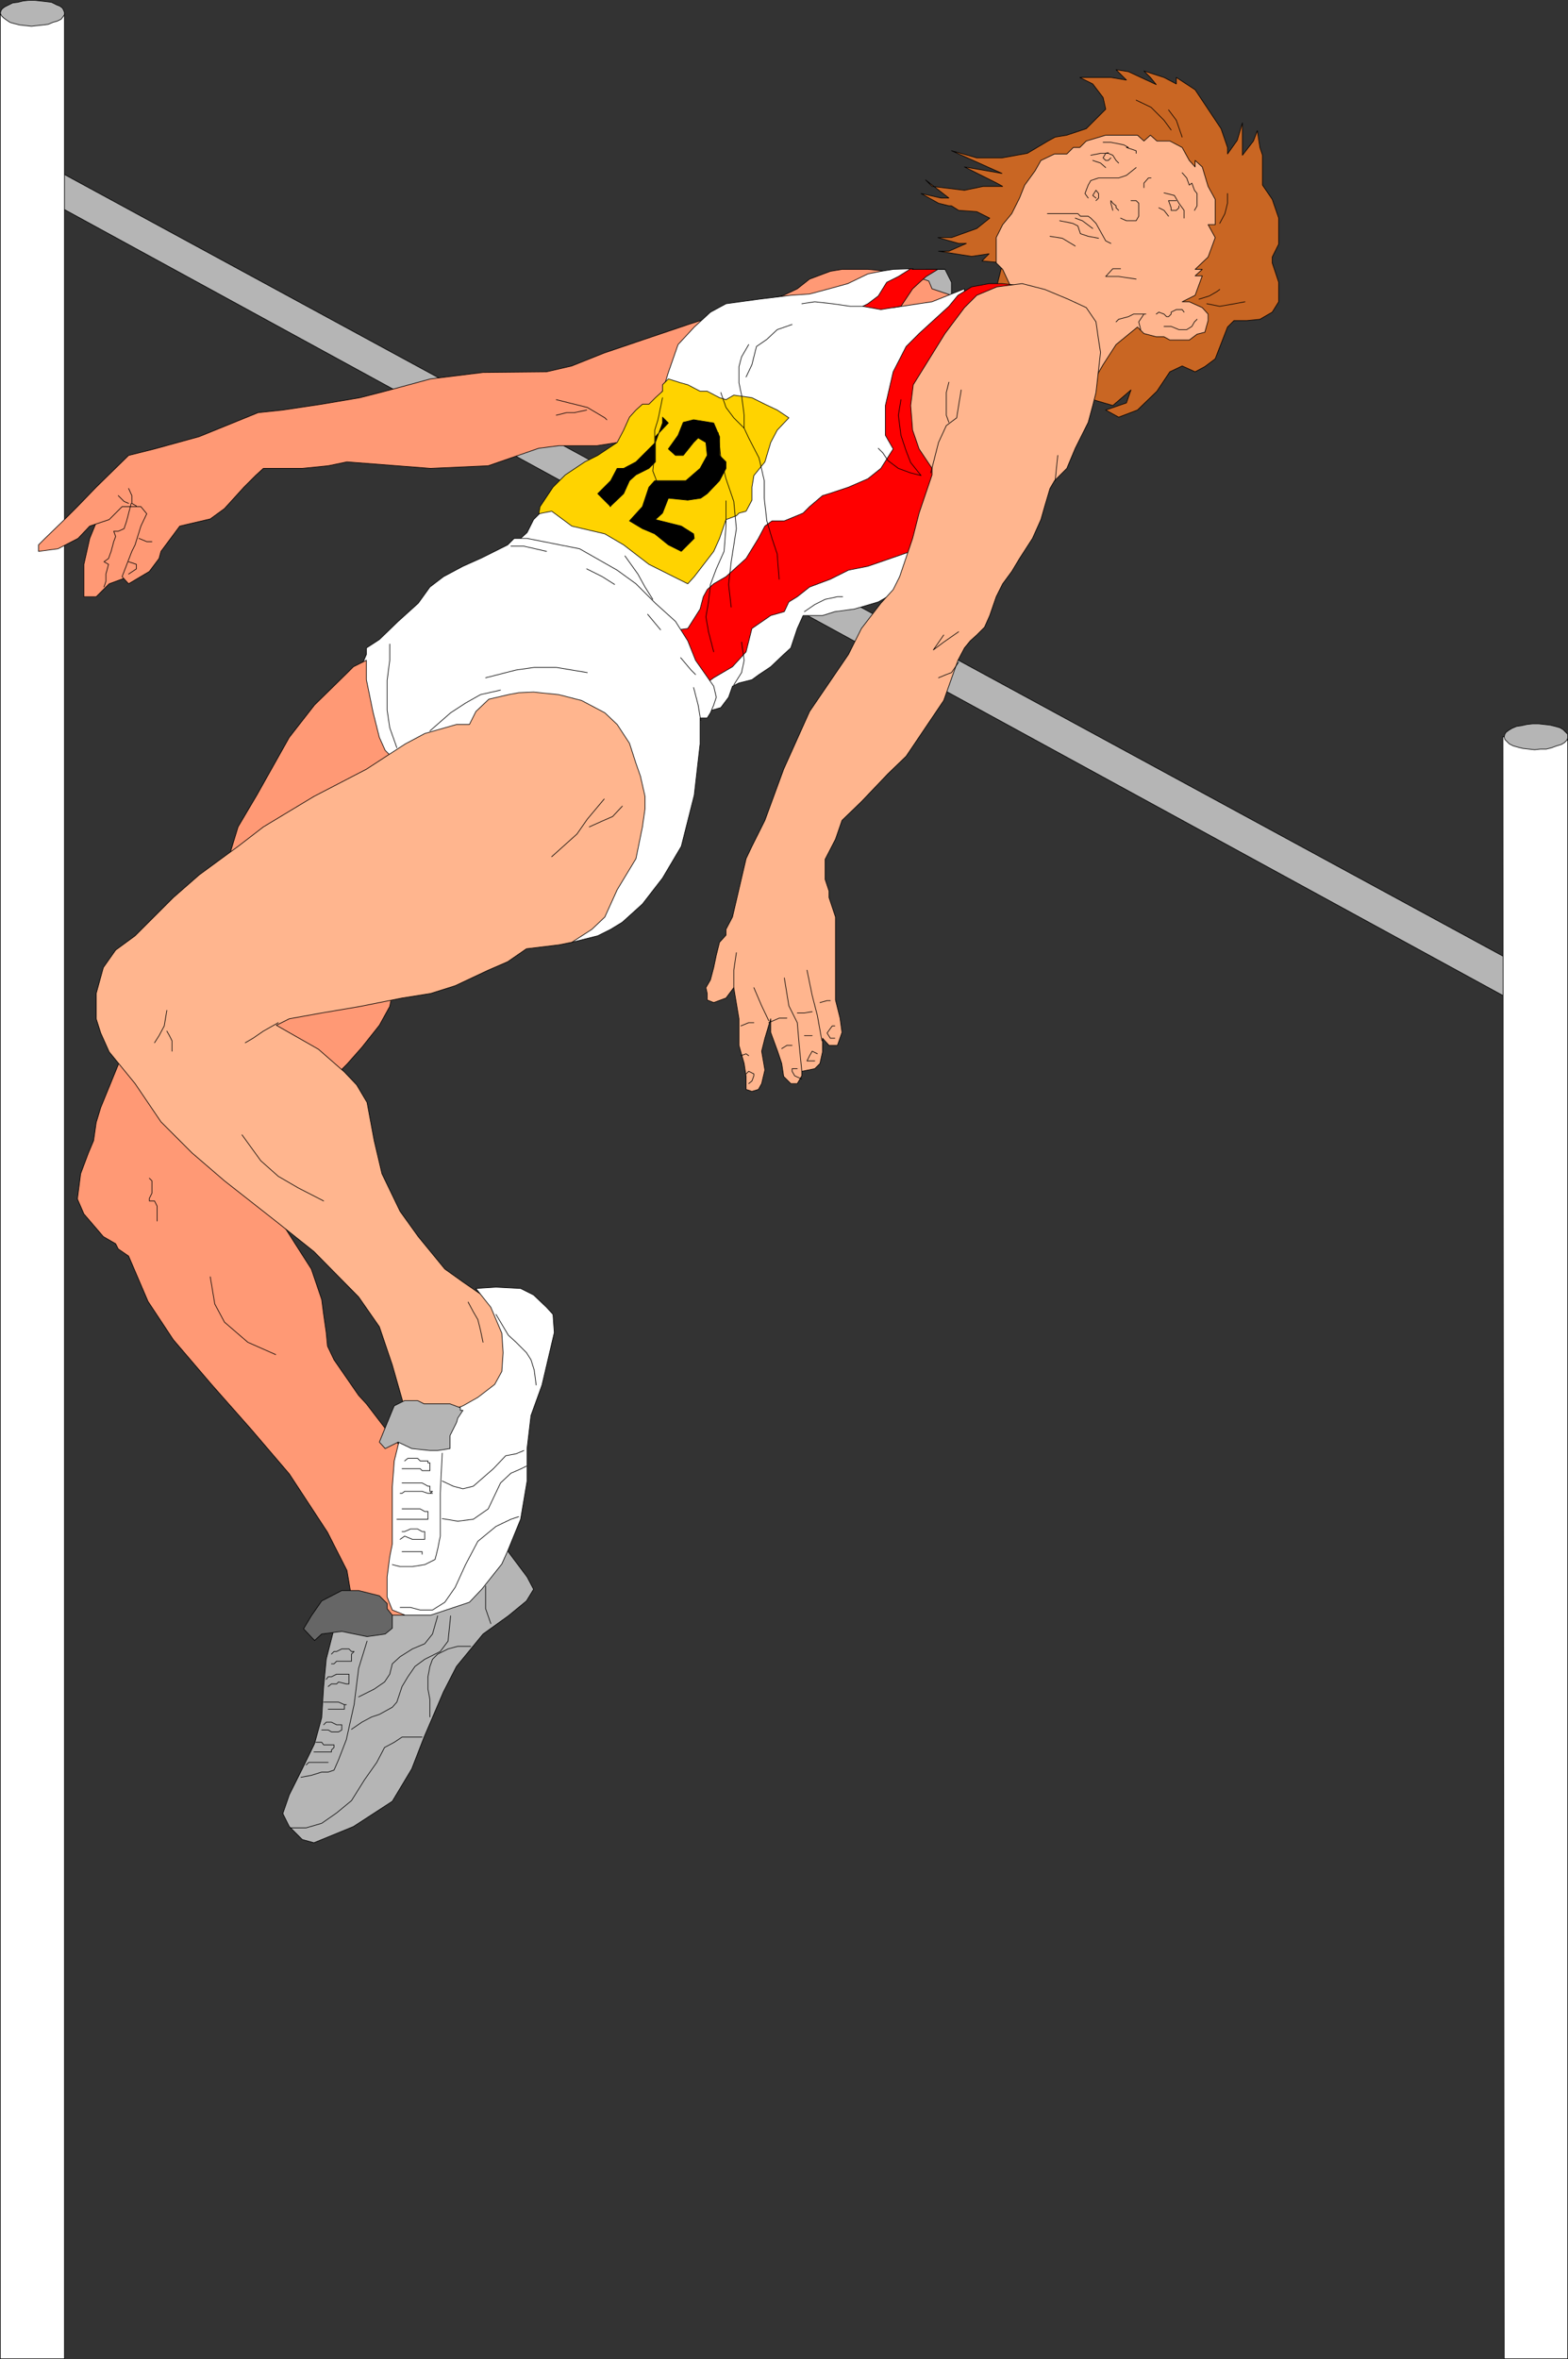 <?xml version="1.0" encoding="UTF-8" standalone="no"?>
<svg
   version="1.0"
   width="103.441mm"
   height="155.583mm"
   id="svg151"
   sodipodi:docname="High Jump 01.wmf"
   xmlns:inkscape="http://www.inkscape.org/namespaces/inkscape"
   xmlns:sodipodi="http://sodipodi.sourceforge.net/DTD/sodipodi-0.dtd"
   xmlns="http://www.w3.org/2000/svg"
   xmlns:svg="http://www.w3.org/2000/svg">
  <rect width="100%" height="100%" fill="#333333" stroke="none"/>
  <sodipodi:namedview
     id="namedview151"
     pagecolor="#ffffff"
     bordercolor="#000000"
     borderopacity="0.25"
     inkscape:showpageshadow="2"
     inkscape:pageopacity="0.0"
     inkscape:pagecheckerboard="0"
     inkscape:deskcolor="#d1d1d1"
     inkscape:document-units="mm" />
  <defs
     id="defs1">
    <pattern
       id="WMFhbasepattern"
       patternUnits="userSpaceOnUse"
       width="6"
       height="6"
       x="0"
       y="0" />
  </defs>
  <path
     style="fill:#b5b5b5;fill-opacity:1;fill-rule:evenodd;stroke:none"
     d="M 9.612,39.994 382.961,242.791 379.73,250.87 8.158,47.912 9.612,39.994 Z"
     id="path1" />
  <path
     style="fill:none;stroke:#000000;stroke-width:0.162px;stroke-linecap:round;stroke-linejoin:round;stroke-miterlimit:4;stroke-dasharray:none;stroke-opacity:1"
     d="M 9.612,39.994 382.961,242.791 379.73,250.87 8.158,47.912 9.612,39.994 v 0"
     id="path2" />
  <path
     style="fill:#ffffff;fill-opacity:1;fill-rule:evenodd;stroke:none"
     d="M 16.075,3.313 V 587.949 H 0.081 V 3.313 Z"
     id="path3" />
  <path
     style="fill:none;stroke:#000000;stroke-width:0.162px;stroke-linecap:round;stroke-linejoin:round;stroke-miterlimit:4;stroke-dasharray:none;stroke-opacity:1"
     d="M 16.075,3.313 V 587.949 H 0.081 V 3.313 H 16.075 v 0"
     id="path4" />
  <path
     style="fill:#c96623;fill-opacity:1;fill-rule:evenodd;stroke:none"
     d="m 250.003,65.525 -5.17,-0.485 1.777,-1.778 -4.362,0.646 -8.239,-1.293 h 2.585 l 4.362,-1.939 h -1.939 l -5.17,-1.454 h 3.393 l 6.301,-2.262 3.231,-2.585 -3.231,-1.616 -4.523,-0.323 -1.777,-1.131 h -0.646 l -2.585,-0.646 -4.362,-2.424 5.008,1.131 h 1.939 l -5.816,-4.525 1.616,1.616 8.078,0.97 4.685,-0.97 h 4.847 l -1.454,-0.808 -8.078,-4.04 9.37,1.616 -12.601,-5.656 6.301,1.778 h 6.301 l 6.301,-1.131 5.17,-3.07 1.777,-0.97 2.908,-0.485 4.847,-1.616 4.847,-4.848 -0.646,-2.909 -2.585,-3.393 -3.231,-1.616 h 7.755 l 3.877,0.646 -2.585,-2.585 3.07,0.485 6.947,3.232 -1.454,-1.778 -1.616,-1.616 5.008,1.616 3.07,1.616 v -1.616 l 4.685,3.07 3.231,4.848 3.231,4.848 1.616,4.686 v 1.616 l 2.423,-3.393 1.292,-4.363 v 3.07 5.009 l 2.746,-3.555 0.969,-2.585 0.646,4.201 0.646,1.939 v 7.433 l 2.423,3.555 1.616,4.686 v 6.464 l -1.616,3.232 v 1.454 l 1.616,4.848 v 4.848 l -1.616,2.585 -3.07,1.778 -3.231,0.323 h -3.231 l -1.616,1.616 -3.07,7.918 -2.585,1.939 -2.423,1.293 -3.231,-1.454 -3.07,1.454 -3.231,4.848 -4.847,4.686 -4.685,1.778 -3.231,-1.778 5.17,-1.778 1.131,-3.232 -4.523,3.878 -6.624,-1.939 h -1.616 l -1.616,-1.616 -3.231,-6.302 -8.078,-8.08 -9.532,-4.848 z"
     id="path5" />
  <path
     style="fill:none;stroke:#000000;stroke-width:0.162px;stroke-linecap:round;stroke-linejoin:round;stroke-miterlimit:4;stroke-dasharray:none;stroke-opacity:1"
     d="m 250.003,65.525 -5.17,-0.485 1.777,-1.778 -4.362,0.646 -8.239,-1.293 h 2.585 l 4.362,-1.939 h -1.939 l -5.17,-1.454 h 3.393 l 6.301,-2.262 3.231,-2.585 -3.231,-1.616 -4.523,-0.323 -1.777,-1.131 h -0.646 l -2.585,-0.646 -4.362,-2.424 5.008,1.131 h 1.939 l -5.816,-4.525 1.616,1.616 8.078,0.97 4.685,-0.97 h 4.847 l -1.454,-0.808 -8.078,-4.04 9.37,1.616 -12.601,-5.656 6.301,1.778 h 6.301 l 6.301,-1.131 5.17,-3.07 1.777,-0.97 2.908,-0.485 4.847,-1.616 4.847,-4.848 -0.646,-2.909 -2.585,-3.393 -3.231,-1.616 h 7.755 l 3.877,0.646 -2.585,-2.585 3.07,0.485 6.947,3.232 -1.454,-1.778 -1.616,-1.616 5.008,1.616 3.07,1.616 v -1.616 l 4.685,3.07 3.231,4.848 3.231,4.848 1.616,4.686 v 1.616 l 2.423,-3.393 1.292,-4.363 v 3.07 5.009 l 2.746,-3.555 0.969,-2.585 0.646,4.201 0.646,1.939 v 7.433 l 2.423,3.555 1.616,4.686 v 6.464 l -1.616,3.232 v 1.454 l 1.616,4.848 v 4.848 l -1.616,2.585 -3.07,1.778 -3.231,0.323 h -3.231 l -1.616,1.616 -3.07,7.918 -2.585,1.939 -2.423,1.293 -3.231,-1.454 -3.07,1.454 -3.231,4.848 -4.847,4.686 -4.685,1.778 -3.231,-1.778 5.17,-1.778 1.131,-3.232 -4.523,3.878 -6.624,-1.939 h -1.616 l -1.616,-1.616 -3.231,-6.302 -8.078,-8.08 -9.532,-4.848 3.231,-12.766 v 0"
     id="path6" />
  <path
     style="fill:#b5b5b5;fill-opacity:1;fill-rule:evenodd;stroke:none"
     d="m 224.316,70.373 4.847,-1.616 1.616,-1.616 h 1.616 3.231 l 1.616,3.232 v 3.232 l -1.616,3.07 -6.462,-1.454 -6.462,-3.232 1.616,-1.616 z"
     id="path7" />
  <path
     style="fill:none;stroke:#000000;stroke-width:0.162px;stroke-linecap:round;stroke-linejoin:round;stroke-miterlimit:4;stroke-dasharray:none;stroke-opacity:1"
     d="m 224.316,70.373 4.847,-1.616 1.616,-1.616 h 1.616 3.231 l 1.616,3.232 v 3.232 l -1.616,3.07 -6.462,-1.454 -6.462,-3.232 1.616,-1.616 v 0"
     id="path8" />
  <path
     style="fill:#ff9975;fill-opacity:1;fill-rule:evenodd;stroke:none"
     d="m 25.606,126.283 -3.231,7.918 -1.454,6.464 v 4.848 3.232 h 3.07 l 1.777,-1.778 1.454,-1.454 4.847,-1.778 3.07,-3.07 5.008,-7.918 1.616,-6.464 -4.847,-3.232 -11.147,3.232 v 0 z"
     id="path9" />
  <path
     style="fill:none;stroke:#000000;stroke-width:0.162px;stroke-linecap:round;stroke-linejoin:round;stroke-miterlimit:4;stroke-dasharray:none;stroke-opacity:1"
     d="m 25.606,126.283 -3.231,7.918 -1.454,6.464 v 4.848 3.232 h 3.07 l 1.777,-1.778 1.454,-1.454 4.847,-1.778 3.07,-3.07 5.008,-7.918 1.616,-6.464 -4.847,-3.232 -11.147,3.232 v 0"
     id="path10" />
  <path
     style="fill:#ff9975;fill-opacity:1;fill-rule:evenodd;stroke:none"
     d="m 241.925,73.605 h -4.685 l -4.847,-1.616 -0.808,-1.939 -5.17,-1.778 -5.008,-0.646 -5.008,-0.485 h -3.393 -3.07 l -2.908,0.485 -5.17,1.939 -3.07,2.424 -3.393,1.616 -6.301,1.616 -17.448,5.656 -11.47,3.878 -9.532,3.232 -8.078,3.232 -6.301,1.454 -15.832,0.162 -13.086,1.616 -11.309,3.07 -6.301,1.616 -9.532,1.616 -9.693,1.454 -6.139,0.646 -14.701,5.979 -11.147,3.07 -6.462,1.616 -8.078,7.918 -4.685,4.848 -3.231,3.232 -4.847,4.686 -1.616,1.616 v 1.616 l 4.847,-0.646 5.008,-2.585 2.908,-3.07 4.847,-1.616 3.231,-3.232 h 4.685 l 1.454,1.778 -1.454,3.07 -1.454,4.686 -0.808,1.616 -2.423,6.302 1.616,1.778 5.17,-3.07 2.423,-3.232 0.485,-1.778 4.685,-6.302 7.593,-1.778 3.554,-2.585 4.847,-5.333 2.908,-2.909 1.939,-1.778 h 3.231 6.462 l 6.462,-0.646 4.685,-0.97 20.84,1.616 14.378,-0.646 12.601,-4.363 5.008,-0.646 h 9.532 l 14.54,-2.262 h 11.147 l 51.374,-16.159 14.54,-15.998 1.454,-3.07 z"
     id="path11" />
  <path
     style="fill:none;stroke:#000000;stroke-width:0.162px;stroke-linecap:round;stroke-linejoin:round;stroke-miterlimit:4;stroke-dasharray:none;stroke-opacity:1"
     d="m 241.925,73.605 h -4.685 l -4.847,-1.616 -0.808,-1.939 -5.17,-1.778 -5.008,-0.646 -5.008,-0.485 h -3.393 -3.07 l -2.908,0.485 -5.17,1.939 -3.07,2.424 -3.393,1.616 -6.301,1.616 -17.448,5.656 -11.47,3.878 -9.532,3.232 -8.078,3.232 -6.301,1.454 -15.832,0.162 -13.086,1.616 -11.309,3.07 -6.301,1.616 -9.532,1.616 -9.693,1.454 -6.139,0.646 -14.701,5.979 -11.147,3.07 -6.462,1.616 -8.078,7.918 -4.685,4.848 -3.231,3.232 -4.847,4.686 -1.616,1.616 v 1.616 l 4.847,-0.646 5.008,-2.585 2.908,-3.07 4.847,-1.616 3.231,-3.232 h 4.685 l 1.454,1.778 -1.454,3.07 -1.454,4.686 -0.808,1.616 -2.423,6.302 1.616,1.778 5.17,-3.07 2.423,-3.232 0.485,-1.778 4.685,-6.302 7.593,-1.778 3.554,-2.585 4.847,-5.333 2.908,-2.909 1.939,-1.778 h 3.231 6.462 l 6.462,-0.646 4.685,-0.97 20.84,1.616 14.378,-0.646 12.601,-4.363 5.008,-0.646 h 9.532 l 14.54,-2.262 h 11.147 l 51.374,-16.159 14.54,-15.998 1.454,-3.07 v 0"
     id="path12" />
  <path
     style="fill:#ffb58e;fill-opacity:1;fill-rule:evenodd;stroke:none"
     d="m 252.265,71.989 -2.262,-4.848 -1.616,-1.616 v -1.454 -4.848 l 1.616,-3.232 2.262,-2.747 1.939,-3.878 1.292,-3.232 2.585,-3.555 1.454,-2.585 3.393,-1.616 h 3.07 l 1.616,-1.616 h 1.616 l 1.616,-1.616 4.847,-1.454 h 4.847 3.07 l 1.616,1.454 1.616,-1.454 1.616,1.454 h 3.231 l 3.07,1.616 1.777,3.232 1.454,1.616 v -1.616 l 1.777,1.616 1.454,4.848 1.777,3.232 v 3.07 3.232 h -1.777 l 1.777,3.232 -1.777,4.848 -3.231,3.07 h 1.777 l -1.777,1.616 h 1.777 l -1.777,4.848 -3.231,1.616 h 1.777 l 3.231,1.454 1.454,1.616 v 1.616 l -0.808,2.909 -1.939,0.485 -1.939,1.454 h -1.777 -3.07 l -1.454,-0.808 h -1.939 l -3.07,-0.808 -1.616,-1.616 -5.331,4.363 -3.231,5.009 -1.131,1.939 -2.585,5.009 -5.331,-1.939 -9.693,-6.464 -3.07,-4.686 -1.616,-1.616 0.646,-10.988 v 0 z"
     id="path13" />
  <path
     style="fill:none;stroke:#000000;stroke-width:0.162px;stroke-linecap:round;stroke-linejoin:round;stroke-miterlimit:4;stroke-dasharray:none;stroke-opacity:1"
     d="m 252.265,71.989 -2.262,-4.848 -1.616,-1.616 v -1.454 -4.848 l 1.616,-3.232 2.262,-2.747 1.939,-3.878 1.292,-3.232 2.585,-3.555 1.454,-2.585 3.393,-1.616 h 3.07 l 1.616,-1.616 h 1.616 l 1.616,-1.616 4.847,-1.454 h 4.847 3.07 l 1.616,1.454 1.616,-1.454 1.616,1.454 h 3.231 l 3.07,1.616 1.777,3.232 1.454,1.616 v -1.616 l 1.777,1.616 1.454,4.848 1.777,3.232 v 3.07 3.232 h -1.777 l 1.777,3.232 -1.777,4.848 -3.231,3.07 h 1.777 l -1.777,1.616 h 1.777 l -1.777,4.848 -3.231,1.616 h 1.777 l 3.231,1.454 1.454,1.616 v 1.616 l -0.808,2.909 -1.939,0.485 -1.939,1.454 h -1.777 -3.07 l -1.454,-0.808 h -1.939 l -3.07,-0.808 -1.616,-1.616 -5.331,4.363 -3.231,5.009 -1.131,1.939 -2.585,5.009 -5.331,-1.939 -9.693,-6.464 -3.07,-4.686 -1.616,-1.616 0.646,-10.988 v 0"
     id="path14" />
  <path
     style="fill:#ffffff;fill-opacity:1;fill-rule:evenodd;stroke:none"
     d="m 227.709,66.979 -5.008,0.162 -3.07,0.485 -3.231,0.646 -5.008,2.424 -4.685,1.293 -4.847,1.293 -4.685,0.323 -7.916,0.97 -8.239,1.131 -3.877,2.101 -4.039,3.717 -4.039,4.363 -1.292,3.717 -1.131,3.232 -1.454,4.686 -1.131,1.616 -2.262,6.302 -7.916,6.464 -9.693,7.918 -6.301,4.848 -1.616,1.616 -3.231,3.232 -1.616,3.232 -1.616,1.454 40.065,27.309 4.685,14.22 1.777,1.616 3.393,-0.97 1.939,-2.585 0.969,-2.747 1.616,-0.808 3.231,-0.808 1.777,-1.293 2.908,-1.939 3.231,-3.07 1.777,-1.616 1.616,-4.848 1.454,-3.232 h 1.616 3.231 l 3.07,-0.97 4.847,-0.646 5.977,-1.778 1.131,-0.646 4.2,-2.424 3.231,-3.232 3.231,-3.07 1.616,-11.15 -3.231,-8.08 -3.231,-11.15 v -8.08 l 3.231,-9.534 4.685,-7.918 5.008,-6.464 1.616,-1.616 v -4.686 l -8.078,3.232 -9.693,1.454 h -1.616 v -3.07 l 4.847,-3.232 1.777,-3.393 z"
     id="path15" />
  <path
     style="fill:none;stroke:#000000;stroke-width:0.162px;stroke-linecap:round;stroke-linejoin:round;stroke-miterlimit:4;stroke-dasharray:none;stroke-opacity:1"
     d="m 227.709,66.979 -5.008,0.162 -3.07,0.485 -3.231,0.646 -5.008,2.424 -4.685,1.293 -4.847,1.293 -4.685,0.323 -7.916,0.97 -8.239,1.131 -3.877,2.101 -4.039,3.717 -4.039,4.363 -1.292,3.717 -1.131,3.232 -1.454,4.686 -1.131,1.616 -2.262,6.302 -7.916,6.464 -9.693,7.918 -6.301,4.848 -1.616,1.616 -3.231,3.232 -1.616,3.232 -1.616,1.454 40.065,27.309 4.685,14.22 1.777,1.616 3.393,-0.97 1.939,-2.585 0.969,-2.747 1.616,-0.808 3.231,-0.808 1.777,-1.293 2.908,-1.939 3.231,-3.07 1.777,-1.616 1.616,-4.848 1.454,-3.232 h 1.616 3.231 l 3.07,-0.97 4.847,-0.646 5.977,-1.778 1.131,-0.646 4.2,-2.424 3.231,-3.232 3.231,-3.07 1.616,-11.15 -3.231,-8.08 -3.231,-11.15 v -8.08 l 3.231,-9.534 4.685,-7.918 5.008,-6.464 1.616,-1.616 v -4.686 l -8.078,3.232 -9.693,1.454 h -1.616 v -3.07 l 4.847,-3.232 1.777,-3.393 v 0"
     id="path16" />
  <path
     style="fill:#ff0000;fill-opacity:1;fill-rule:evenodd;stroke:none"
     d="m 257.434,71.504 -7.593,-0.808 h -3.231 l -4.362,0.808 -3.393,2.101 -2.262,2.747 -7.431,6.787 -3.231,3.232 -3.231,6.302 -1.939,8.403 v 3.07 4.363 l 1.939,3.393 -3.07,4.848 -3.231,2.585 -4.847,2.101 -4.847,1.616 -1.616,0.485 -3.231,2.747 -1.616,1.616 -4.685,1.939 h -3.07 l -1.777,1.293 -1.616,3.07 -3.07,5.009 -5.008,4.525 -3.07,1.778 -1.616,1.454 -0.969,1.778 -0.808,3.07 -3.07,4.848 -2.423,0.323 -2.423,6.14 3.231,6.302 3.231,3.07 4.847,-3.555 4.685,-2.747 3.393,-3.717 1.454,-5.817 4.685,-3.232 3.393,-0.97 1.131,-2.424 2.1,-1.293 3.07,-2.424 5.17,-1.939 4.523,-2.262 4.847,-0.97 12.601,-4.363 3.393,-2.585 3.231,-3.07 9.532,-14.382 8.078,-17.613 6.301,-19.229 v -1.616 z"
     id="path17" />
  <path
     style="fill:none;stroke:#000000;stroke-width:0.162px;stroke-linecap:round;stroke-linejoin:round;stroke-miterlimit:4;stroke-dasharray:none;stroke-opacity:1"
     d="m 257.434,71.504 -7.593,-0.808 h -3.231 l -4.362,0.808 -3.393,2.101 -2.262,2.747 -7.431,6.787 -3.231,3.232 -3.231,6.302 -1.939,8.403 v 3.07 4.363 l 1.939,3.393 -3.07,4.848 -3.231,2.585 -4.847,2.101 -4.847,1.616 -1.616,0.485 -3.231,2.747 -1.616,1.616 -4.685,1.939 h -3.07 l -1.777,1.293 -1.616,3.07 -3.07,5.009 -5.008,4.525 -3.07,1.778 -1.616,1.454 -0.969,1.778 -0.808,3.07 -3.07,4.848 -2.423,0.323 -2.423,6.14 3.231,6.302 3.231,3.07 4.847,-3.555 4.685,-2.747 3.393,-3.717 1.454,-5.817 4.685,-3.232 3.393,-0.97 1.131,-2.424 2.1,-1.293 3.07,-2.424 5.17,-1.939 4.523,-2.262 4.847,-0.97 12.601,-4.363 3.393,-2.585 3.231,-3.07 9.532,-14.382 8.078,-17.613 6.301,-19.229 v -1.616 l -2.1,-6.787 v 0"
     id="path18" />
  <path
     style="fill:#ff0000;fill-opacity:1;fill-rule:evenodd;stroke:none"
     d="m 216.4,75.705 2.585,-1.939 2.1,-3.393 2.908,-1.454 3.07,-1.939 0.485,0.162 h 3.231 4.847 -1.777 l -2.908,1.778 -1.292,1.131 -2.1,1.939 -2.908,4.363 -5.008,0.808 -4.523,-0.808 z"
     id="path19" />
  <path
     style="fill:none;stroke:#000000;stroke-width:0.162px;stroke-linecap:round;stroke-linejoin:round;stroke-miterlimit:4;stroke-dasharray:none;stroke-opacity:1"
     d="m 216.4,75.705 2.585,-1.939 2.1,-3.393 2.908,-1.454 3.07,-1.939 0.485,0.162 h 3.231 4.847 -1.777 l -2.908,1.778 -1.292,1.131 -2.1,1.939 -2.908,4.363 -5.008,0.808 -4.523,-0.808 1.292,-0.646 v 0"
     id="path20" />
  <path
     style="fill:#ffd300;fill-opacity:1;fill-rule:evenodd;stroke:none"
     d="m 166.642,94.45 3.07,0.97 1.777,0.485 3.07,1.616 h 1.777 l 3.07,1.616 1.616,0.485 1.939,-1.131 4.523,0.646 3.231,1.616 3.07,1.454 2.908,1.939 -2.908,3.07 -1.616,3.07 -1.454,4.848 -2.746,3.393 -0.485,2.909 v 3.232 l -1.454,2.747 -1.777,0.485 -0.646,0.646 -2.585,0.97 -1.616,4.686 -1.454,3.232 -4.847,6.302 -1.616,1.778 -4.847,-2.424 -4.847,-2.424 -6.301,-4.848 -4.685,-2.747 -8.239,-1.939 -5.008,-3.717 -3.231,0.646 0.323,-1.778 3.231,-4.848 3.07,-3.07 4.847,-3.232 3.231,-1.616 4.847,-3.232 1.616,-3.07 1.454,-3.232 1.616,-1.778 1.616,-1.454 h 1.616 l 1.616,-1.616 1.777,-1.616 v -1.616 l 1.454,-1.454 z"
     id="path21" />
  <path
     style="fill:none;stroke:#000000;stroke-width:0.162px;stroke-linecap:round;stroke-linejoin:round;stroke-miterlimit:4;stroke-dasharray:none;stroke-opacity:1"
     d="m 166.642,94.45 3.07,0.97 1.777,0.485 3.07,1.616 h 1.777 l 3.07,1.616 1.616,0.485 1.939,-1.131 4.523,0.646 3.231,1.616 3.07,1.454 2.908,1.939 -2.908,3.07 -1.616,3.07 -1.454,4.848 -2.746,3.393 -0.485,2.909 v 3.232 l -1.454,2.747 -1.777,0.485 -0.646,0.646 -2.585,0.97 -1.616,4.686 -1.454,3.232 -4.847,6.302 -1.616,1.778 -4.847,-2.424 -4.847,-2.424 -6.301,-4.848 -4.685,-2.747 -8.239,-1.939 -5.008,-3.717 -3.231,0.646 0.323,-1.778 3.231,-4.848 3.07,-3.07 4.847,-3.232 3.231,-1.616 4.847,-3.232 1.616,-3.07 1.454,-3.232 1.616,-1.778 1.616,-1.454 h 1.616 l 1.616,-1.616 1.777,-1.616 v -1.616 l 1.454,-1.454 v 0"
     id="path22" />
  <path
     style="fill:#000000;fill-opacity:1;fill-rule:evenodd;stroke:none"
     d="m 152.102,126.283 3.393,-3.232 1.454,-3.232 1.616,-1.454 3.231,-1.616 1.616,-1.616 v -3.232 -3.07 l 3.231,-3.393 -1.454,-1.454 v 1.454 l -1.777,4.848 -1.616,1.616 -1.616,1.616 -1.616,1.616 -3.07,1.616 h -1.616 l -1.616,3.07 -3.231,3.232 3.231,3.232 v 0 z"
     id="path23" />
  <path
     style="fill:none;stroke:#000000;stroke-width:0.162px;stroke-linecap:round;stroke-linejoin:round;stroke-miterlimit:4;stroke-dasharray:none;stroke-opacity:1"
     d="m 152.102,126.283 3.393,-3.232 1.454,-3.232 1.616,-1.454 3.231,-1.616 1.616,-1.616 v -3.232 -3.07 l 3.231,-3.393 -1.454,-1.454 v 1.454 l -1.777,4.848 -1.616,1.616 -1.616,1.616 -1.616,1.616 -3.07,1.616 h -1.616 l -1.616,3.07 -3.231,3.232 3.231,3.232 v 0"
     id="path24" />
  <path
     style="fill:#000000;fill-opacity:1;fill-rule:evenodd;stroke:none"
     d="m 156.949,129.838 3.231,-3.555 1.616,-4.848 1.454,-1.616 h 7.755 l 3.554,-3.07 1.777,-3.232 -0.323,-3.232 -1.939,-1.131 -1.131,1.131 -2.585,3.232 h -1.939 l -1.777,-1.616 2.423,-3.393 1.292,-3.232 2.585,-0.646 5.008,0.808 1.454,3.393 v 1.454 3.232 l 1.616,1.616 v 1.616 l -1.616,3.07 -3.07,3.232 -1.616,1.131 -3.231,0.485 -4.847,-0.485 -1.454,3.717 -1.777,1.616 6.462,1.616 3.07,1.939 0.162,1.131 -1.616,1.616 -1.616,1.616 -3.231,-1.616 -3.393,-2.747 -3.07,-1.293 z"
     id="path25" />
  <path
     style="fill:none;stroke:#000000;stroke-width:0.162px;stroke-linecap:round;stroke-linejoin:round;stroke-miterlimit:4;stroke-dasharray:none;stroke-opacity:1"
     d="m 156.949,129.838 3.231,-3.555 1.616,-4.848 1.454,-1.616 h 7.755 l 3.554,-3.07 1.777,-3.232 -0.323,-3.232 -1.939,-1.131 -1.131,1.131 -2.585,3.232 h -1.939 l -1.777,-1.616 2.423,-3.393 1.292,-3.232 2.585,-0.646 5.008,0.808 1.454,3.393 v 1.454 3.232 l 1.616,1.616 v 1.616 l -1.616,3.07 -3.07,3.232 -1.616,1.131 -3.231,0.485 -4.847,-0.485 -1.454,3.717 -1.777,1.616 6.462,1.616 3.07,1.939 0.162,1.131 -1.616,1.616 -1.616,1.616 -3.231,-1.616 -3.393,-2.747 -3.07,-1.293 -3.231,-1.939 v 0"
     id="path26" />
  <path
     style="fill:#ffffff;fill-opacity:1;fill-rule:evenodd;stroke:none"
     d="m 89.419,167.651 1.939,-4.525 v -1.616 l 3.231,-2.101 4.685,-4.525 5.008,-4.525 2.908,-4.04 3.393,-2.585 4.847,-2.585 4.685,-2.101 3.231,-1.616 3.231,-1.616 1.616,-1.616 h 3.231 l 13.086,2.585 9.37,5.332 4.685,3.393 4.847,4.848 5.008,4.525 3.07,4.848 1.939,4.848 1.131,1.616 3.393,4.848 0.646,2.747 -0.646,1.939 -0.808,1.939 -0.808,1.293 h -1.777 v 6.464 l -1.454,12.766 -3.231,12.766 -4.685,7.918 -5.008,6.464 -5.008,4.525 -2.908,1.778 -3.231,1.616 -6.462,1.616 -5.008,0.646 h -3.231 L 119.145,229.863 105.736,217.259 92.974,199.807 91.358,187.042 89.743,177.346 Z"
     id="path27" />
  <path
     style="fill:none;stroke:#000000;stroke-width:0.162px;stroke-linecap:round;stroke-linejoin:round;stroke-miterlimit:4;stroke-dasharray:none;stroke-opacity:1"
     d="m 89.419,167.651 1.939,-4.525 v -1.616 l 3.231,-2.101 4.685,-4.525 5.008,-4.525 2.908,-4.04 3.393,-2.585 4.847,-2.585 4.685,-2.101 3.231,-1.616 3.231,-1.616 1.616,-1.616 h 3.231 l 13.086,2.585 9.37,5.332 4.685,3.393 4.847,4.848 5.008,4.525 3.07,4.848 1.939,4.848 1.131,1.616 3.393,4.848 0.646,2.747 -0.646,1.939 -0.808,1.939 -0.808,1.293 h -1.777 v 6.464 l -1.454,12.766 -3.231,12.766 -4.685,7.918 -5.008,6.464 -5.008,4.525 -2.908,1.778 -3.231,1.616 -6.462,1.616 -5.008,0.646 h -3.231 l -15.186,-5.656 -13.409,-12.604 -12.763,-17.452 -1.616,-12.766 -1.616,-9.695 -0.323,-9.695 v 0"
     id="path28" />
  <path
     style="fill:#ffb58e;fill-opacity:1;fill-rule:evenodd;stroke:none"
     d="m 232.394,116.75 -3.231,-4.848 -1.616,-4.686 -0.485,-6.14 0.646,-5.171 7.916,-12.766 4.847,-6.464 3.07,-3.07 5.008,-2.101 6.301,-0.808 5.654,1.454 5.816,2.424 4.523,2.101 2.423,3.555 0.646,4.525 0.485,3.07 -1.131,10.019 -0.808,3.232 -1.131,4.201 -3.231,6.464 -2.1,5.009 -3.07,3.07 -1.131,1.939 -1.292,4.363 -0.969,3.393 -2.1,4.686 -3.231,5.009 -1.939,3.232 -2.262,3.07 -1.616,3.232 -1.616,4.686 -1.292,2.909 -1.939,1.939 -1.616,1.454 -1.454,1.778 -1.616,3.07 -3.554,10.019 -9.37,13.897 -4.523,4.363 -6.624,6.948 -4.847,4.686 -1.616,4.686 -2.585,5.009 v 1.778 3.232 l 0.969,2.909 v 1.616 l 1.616,4.848 v 3.07 8.08 3.07 6.464 l 1.131,4.525 0.485,3.555 -1.131,3.232 h -2.1 l -1.616,-1.778 v 3.393 l -0.646,2.909 -1.292,1.293 -3.231,0.646 v 1.131 l -1.131,1.939 h -1.616 l -1.777,-1.778 -0.485,-3.232 -0.969,-2.909 -1.777,-4.848 v -3.393 l -1.454,4.848 -0.808,3.232 0.808,4.686 -0.808,3.393 -0.808,1.454 -1.616,0.485 -1.454,-0.485 v -3.232 l -0.485,-3.232 -1.292,-4.525 v -6.625 l -1.292,-7.756 -1.939,2.585 -3.07,1.131 -1.616,-0.646 v -1.616 l -0.323,-1.454 1.131,-1.939 0.808,-3.07 0.646,-3.07 0.808,-3.232 1.616,-1.778 v -1.454 l 1.616,-3.07 3.393,-14.543 1.454,-3.07 3.231,-6.464 4.685,-12.766 6.462,-14.382 9.693,-14.22 3.231,-6.464 4.847,-6.302 3.07,-3.393 1.616,-3.232 3.231,-9.534 1.616,-6.302 3.231,-9.534 z"
     id="path29" />
  <path
     style="fill:none;stroke:#000000;stroke-width:0.162px;stroke-linecap:round;stroke-linejoin:round;stroke-miterlimit:4;stroke-dasharray:none;stroke-opacity:1"
     d="m 232.394,116.75 -3.231,-4.848 -1.616,-4.686 -0.485,-6.14 0.646,-5.171 7.916,-12.766 4.847,-6.464 3.07,-3.07 5.008,-2.101 6.301,-0.808 5.654,1.454 5.816,2.424 4.523,2.101 2.423,3.555 0.646,4.525 0.485,3.07 -1.131,10.019 -0.808,3.232 -1.131,4.201 -3.231,6.464 -2.1,5.009 -3.07,3.07 -1.131,1.939 -1.292,4.363 -0.969,3.393 -2.1,4.686 -3.231,5.009 -1.939,3.232 -2.262,3.07 -1.616,3.232 -1.616,4.686 -1.292,2.909 -1.939,1.939 -1.616,1.454 -1.454,1.778 -1.616,3.07 -3.554,10.019 -9.37,13.897 -4.523,4.363 -6.624,6.948 -4.847,4.686 -1.616,4.686 -2.585,5.009 v 1.778 3.232 l 0.969,2.909 v 1.616 l 1.616,4.848 v 3.07 8.08 3.07 6.464 l 1.131,4.525 0.485,3.555 -1.131,3.232 h -2.1 l -1.616,-1.778 v 3.393 l -0.646,2.909 -1.292,1.293 -3.231,0.646 v 1.131 l -1.131,1.939 h -1.616 l -1.777,-1.778 -0.485,-3.232 -0.969,-2.909 -1.777,-4.848 v -3.393 l -1.454,4.848 -0.808,3.232 0.808,4.686 -0.808,3.393 -0.808,1.454 -1.616,0.485 -1.454,-0.485 v -3.232 l -0.485,-3.232 -1.292,-4.525 v -6.625 l -1.292,-7.756 -1.939,2.585 -3.07,1.131 -1.616,-0.646 v -1.616 l -0.323,-1.454 1.131,-1.939 0.808,-3.07 0.646,-3.07 0.808,-3.232 1.616,-1.778 v -1.454 l 1.616,-3.07 3.393,-14.543 1.454,-3.07 3.231,-6.464 4.685,-12.766 6.462,-14.382 9.693,-14.22 3.231,-6.464 4.847,-6.302 3.07,-3.393 1.616,-3.232 3.231,-9.534 1.616,-6.302 3.231,-9.534 v -1.616 0"
     id="path30" />
  <path
     style="fill:#ff9975;fill-opacity:1;fill-rule:evenodd;stroke:none"
     d="m 91.358,164.581 v 4.848 l 1.616,7.918 1.616,6.464 1.454,3.232 3.231,3.232 6.462,42.983 -7.916,14.382 -0.646,3.232 -2.585,4.686 -4.362,5.494 -3.716,4.201 -3.07,3.07 -3.231,3.232 -7.755,23.754 -1.939,5.009 v 4.848 l 3.07,4.848 4.039,6.302 2.585,7.595 0.485,3.717 0.646,4.525 0.323,3.393 1.616,3.393 6.139,8.888 1.939,2.101 5.816,7.595 4.523,5.009 7.27,9.695 9.693,20.845 -3.231,4.686 -4.847,6.464 -3.231,3.07 -3.07,1.616 h -6.462 l -9.693,-7.918 -1.616,-9.534 -4.847,-9.534 -9.532,-14.543 -9.532,-11.15 -9.855,-11.15 -9.532,-11.15 -6.301,-9.534 -4.847,-11.311 -2.585,-1.778 -0.646,-1.293 -3.07,-1.778 -4.847,-5.656 -1.616,-3.717 0.808,-6.302 1.939,-5.171 1.292,-3.07 0.646,-4.525 1.131,-3.717 4.362,-10.665 4.2,-12.927 22.294,-35.227 3.393,-11.15 4.685,-7.918 8.078,-14.382 6.301,-8.08 8.078,-7.918 1.616,-1.616 3.231,-1.616 z"
     id="path31" />
  <path
     style="fill:none;stroke:#000000;stroke-width:0.162px;stroke-linecap:round;stroke-linejoin:round;stroke-miterlimit:4;stroke-dasharray:none;stroke-opacity:1"
     d="m 91.358,164.581 v 4.848 l 1.616,7.918 1.616,6.464 1.454,3.232 3.231,3.232 6.462,42.983 -7.916,14.382 -0.646,3.232 -2.585,4.686 -4.362,5.494 -3.716,4.201 -3.07,3.07 -3.231,3.232 -7.755,23.754 -1.939,5.009 v 4.848 l 3.07,4.848 4.039,6.302 2.585,7.595 0.485,3.717 0.646,4.525 0.323,3.393 1.616,3.393 6.139,8.888 1.939,2.101 5.816,7.595 4.523,5.009 7.27,9.695 9.693,20.845 -3.231,4.686 -4.847,6.464 -3.231,3.07 -3.07,1.616 h -6.462 l -9.693,-7.918 -1.616,-9.534 -4.847,-9.534 -9.532,-14.543 -9.532,-11.15 -9.855,-11.15 -9.532,-11.15 -6.301,-9.534 -4.847,-11.311 -2.585,-1.778 -0.646,-1.293 -3.07,-1.778 -4.847,-5.656 -1.616,-3.717 0.808,-6.302 1.939,-5.171 1.292,-3.07 0.646,-4.525 1.131,-3.717 4.362,-10.665 4.2,-12.927 22.294,-35.227 3.393,-11.15 4.685,-7.918 8.078,-14.382 6.301,-8.08 8.078,-7.918 1.616,-1.616 3.231,-1.616 v 0"
     id="path32" />
  <path
     style="fill:#ffb58e;fill-opacity:1;fill-rule:evenodd;stroke:none"
     d="m 142.57,234.873 -3.231,0.646 -8.078,0.97 -4.685,3.232 -4.847,2.101 -8.239,3.878 -6.139,1.939 -7.108,1.131 -10.501,2.101 -9.532,1.616 -8.078,1.454 -3.231,1.616 10.501,5.979 6.462,5.656 3.07,3.232 2.585,4.363 1.777,9.534 1.939,8.241 4.523,9.372 4.523,6.302 6.624,8.08 4.523,3.232 4.685,3.232 5.008,4.848 1.454,3.07 1.616,4.848 v 4.686 l -1.616,6.464 -4.685,3.232 -3.231,3.07 -8.078,3.232 h -7.916 l -1.616,-4.686 -3.231,-11.311 -3.231,-9.534 -5.17,-7.433 -11.147,-11.311 -9.532,-7.595 -12.763,-10.019 -8.078,-6.948 -7.755,-7.756 -6.462,-9.534 -6.462,-7.918 -2.1,-4.686 -1.131,-3.555 v -6.302 l 1.777,-6.464 3.07,-4.363 4.847,-3.555 9.532,-9.534 6.462,-5.656 9.693,-7.11 6.301,-4.848 12.601,-7.595 13.086,-6.787 9.693,-6.302 4.847,-2.585 7.916,-2.262 h 3.231 l 1.616,-3.232 3.231,-3.07 4.847,-1.131 2.585,-0.485 3.716,-0.162 6.301,0.646 5.654,1.454 5.816,3.07 3.07,2.909 3.07,4.686 1.616,5.009 1.131,3.232 1.131,5.009 v 3.07 l -0.646,4.525 -1.616,7.918 -4.685,7.756 -3.07,6.787 -3.231,3.07 -5.008,3.232 z"
     id="path33" />
  <path
     style="fill:none;stroke:#000000;stroke-width:0.162px;stroke-linecap:round;stroke-linejoin:round;stroke-miterlimit:4;stroke-dasharray:none;stroke-opacity:1"
     d="m 142.57,234.873 -3.231,0.646 -8.078,0.97 -4.685,3.232 -4.847,2.101 -8.239,3.878 -6.139,1.939 -7.108,1.131 -10.501,2.101 -9.532,1.616 -8.078,1.454 -3.231,1.616 10.501,5.979 6.462,5.656 3.07,3.232 2.585,4.363 1.777,9.534 1.939,8.241 4.523,9.372 4.523,6.302 6.624,8.08 4.523,3.232 4.685,3.232 5.008,4.848 1.454,3.07 1.616,4.848 v 4.686 l -1.616,6.464 -4.685,3.232 -3.231,3.07 -8.078,3.232 h -7.916 l -1.616,-4.686 -3.231,-11.311 -3.231,-9.534 -5.17,-7.433 -11.147,-11.311 -9.532,-7.595 -12.763,-10.019 -8.078,-6.948 -7.755,-7.756 -6.462,-9.534 -6.462,-7.918 -2.1,-4.686 -1.131,-3.555 v -6.302 l 1.777,-6.464 3.07,-4.363 4.847,-3.555 9.532,-9.534 6.462,-5.656 9.693,-7.11 6.301,-4.848 12.601,-7.595 13.086,-6.787 9.693,-6.302 4.847,-2.585 7.916,-2.262 h 3.231 l 1.616,-3.232 3.231,-3.07 4.847,-1.131 2.585,-0.485 3.716,-0.162 6.301,0.646 5.654,1.454 5.816,3.07 3.07,2.909 3.07,4.686 1.616,5.009 1.131,3.232 1.131,5.009 v 3.07 l -0.646,4.525 -1.616,7.918 -4.685,7.756 -3.07,6.787 -3.231,3.07 -5.008,3.232 v 0"
     id="path34" />
  <path
     style="fill:#b5b5b5;fill-opacity:1;fill-rule:evenodd;stroke:none"
     d="m 83.28,405.998 -1.939,7.595 -0.646,6.787 -0.485,7.756 -1.777,6.464 -3.07,6.302 -3.231,6.464 -1.616,4.686 1.616,3.232 3.231,3.232 2.908,0.808 9.855,-4.04 9.693,-6.302 4.847,-8.08 3.07,-7.918 4.847,-11.311 3.231,-6.302 6.624,-8.08 6.301,-4.525 4.523,-3.717 1.777,-2.909 -1.616,-3.07 -4.847,-6.464 h -6.462 l -4.685,4.848 -6.462,7.918 -1.616,1.616 -6.301,1.616 H 96.043 92.974 l -9.693,3.393 z"
     id="path35" />
  <path
     style="fill:none;stroke:#000000;stroke-width:0.162px;stroke-linecap:round;stroke-linejoin:round;stroke-miterlimit:4;stroke-dasharray:none;stroke-opacity:1"
     d="m 83.28,405.998 -1.939,7.595 -0.646,6.787 -0.485,7.756 -1.777,6.464 -3.07,6.302 -3.231,6.464 -1.616,4.686 1.616,3.232 3.231,3.232 2.908,0.808 9.855,-4.04 9.693,-6.302 4.847,-8.08 3.07,-7.918 4.847,-11.311 3.231,-6.302 6.624,-8.08 6.301,-4.525 4.523,-3.717 1.777,-2.909 -1.616,-3.07 -4.847,-6.464 h -6.462 l -4.685,4.848 -6.462,7.918 -1.616,1.616 -6.301,1.616 H 96.043 92.974 l -9.693,3.393 v 0"
     id="path36" />
  <path
     style="fill:#666666;fill-opacity:1;fill-rule:evenodd;stroke:none"
     d="m 78.434,408.906 -2.746,-2.909 1.939,-3.232 2.585,-3.717 5.008,-2.585 h 4.2 l 5.17,1.293 1.939,1.939 v 1.293 l 1.292,1.616 v 3.232 l -1.777,1.454 -4.523,0.646 -6.301,-1.293 -5.008,0.646 -1.777,1.616 z"
     id="path37" />
  <path
     style="fill:none;stroke:#000000;stroke-width:0.162px;stroke-linecap:round;stroke-linejoin:round;stroke-miterlimit:4;stroke-dasharray:none;stroke-opacity:1"
     d="m 78.434,408.906 -2.746,-2.909 1.939,-3.232 2.585,-3.717 5.008,-2.585 h 4.2 l 5.17,1.293 1.939,1.939 v 1.293 l 1.292,1.616 v 3.232 l -1.777,1.454 -4.523,0.646 -6.301,-1.293 -5.008,0.646 -1.777,1.616 v 0"
     id="path38" />
  <path
     style="fill:#ffffff;fill-opacity:1;fill-rule:evenodd;stroke:none"
     d="m 107.19,352.834 3.716,-0.646 4.523,-1.778 3.716,-2.101 4.2,-3.232 1.777,-3.232 0.323,-4.686 -0.323,-4.848 -2.746,-6.464 -3.716,-4.686 5.008,-0.323 6.139,0.323 3.231,1.616 3.231,3.07 1.616,1.778 0.323,4.525 -3.07,13.089 -2.746,7.595 -0.969,8.241 v 8.08 l -1.616,9.534 -3.231,7.918 -1.454,3.232 -5.008,6.302 -3.07,3.232 -4.847,1.616 -4.847,1.616 h -6.301 l -3.231,-1.293 -1.292,-3.232 v -3.717 -1.293 l 0.646,-5.009 0.646,-3.232 v -6.14 -8.08 l 0.485,-6.464 2.746,-11.15 z"
     id="path39" />
  <path
     style="fill:none;stroke:#000000;stroke-width:0.162px;stroke-linecap:round;stroke-linejoin:round;stroke-miterlimit:4;stroke-dasharray:none;stroke-opacity:1"
     d="m 107.19,352.834 3.716,-0.646 4.523,-1.778 3.716,-2.101 4.2,-3.232 1.777,-3.232 0.323,-4.686 -0.323,-4.848 -2.746,-6.464 -3.716,-4.686 5.008,-0.323 6.139,0.323 3.231,1.616 3.231,3.07 1.616,1.778 0.323,4.525 -3.07,13.089 -2.746,7.595 -0.969,8.241 v 8.08 l -1.616,9.534 -3.231,7.918 -1.454,3.232 -5.008,6.302 -3.07,3.232 -4.847,1.616 -4.847,1.616 h -6.301 l -3.231,-1.293 -1.292,-3.232 v -3.717 -1.293 l 0.646,-5.009 0.646,-3.232 v -6.14 -8.08 l 0.485,-6.464 2.746,-11.15 6.139,-0.162 v 0"
     id="path40" />
  <path
     style="fill:#b5b5b5;fill-opacity:1;fill-rule:evenodd;stroke:none"
     d="m 94.589,359.459 1.454,1.616 3.231,-1.616 3.393,1.616 4.523,0.485 h 1.939 l 3.07,-0.485 v -3.232 l 1.616,-3.232 0.323,-1.131 1.292,-1.939 h -0.646 v -0.646 l -2.585,-0.97 h -3.231 -3.231 l -1.616,-0.808 h -1.292 -1.939 l -2.585,1.293 -0.485,1.131 -3.231,7.918 z"
     id="path41" />
  <path
     style="fill:none;stroke:#000000;stroke-width:0.162px;stroke-linecap:round;stroke-linejoin:round;stroke-miterlimit:4;stroke-dasharray:none;stroke-opacity:1"
     d="m 94.589,359.459 1.454,1.616 3.231,-1.616 3.393,1.616 4.523,0.485 h 1.939 l 3.07,-0.485 v -3.232 l 1.616,-3.232 0.323,-1.131 1.292,-1.939 h -0.646 v -0.646 l -2.585,-0.97 h -3.231 -3.231 l -1.616,-0.808 h -1.292 -1.939 l -2.585,1.293 -0.485,1.131 -3.231,7.918 v 0"
     id="path42" />
  <path
     style="fill:#b5b5b5;fill-opacity:1;fill-rule:evenodd;stroke:none"
     d="M 16.075,3.151 15.913,2.666 15.59,2.02 14.944,1.535 14.136,1.212 12.843,0.566 11.551,0.404 10.097,0.242 8.643,0.081 H 7.189 L 5.735,0.242 4.443,0.566 3.15,0.727 2.181,1.212 1.212,1.697 0.565,2.181 0.242,2.666 0.081,3.313 0.404,3.959 0.889,4.444 1.535,4.929 2.504,5.575 3.635,5.898 4.927,6.221 6.381,6.383 7.835,6.544 9.289,6.383 10.743,6.221 12.036,6.06 13.167,5.575 14.297,5.252 15.267,4.767 15.751,4.121 16.075,3.636 v -0.323 0 z"
     id="path43" />
  <path
     style="fill:none;stroke:#000000;stroke-width:0.162px;stroke-linecap:round;stroke-linejoin:round;stroke-miterlimit:4;stroke-dasharray:none;stroke-opacity:1"
     d="M 16.075,3.151 15.913,2.666 15.59,2.02 14.944,1.535 14.136,1.212 12.843,0.566 11.551,0.404 10.097,0.242 8.643,0.081 H 7.189 L 5.735,0.242 4.443,0.566 3.15,0.727 2.181,1.212 1.212,1.697 0.565,2.181 0.242,2.666 0.081,3.313 0.404,3.959 0.889,4.444 1.535,4.929 2.504,5.575 3.635,5.898 4.927,6.221 6.381,6.383 7.835,6.544 9.289,6.383 10.743,6.221 12.036,6.06 13.167,5.575 14.297,5.252 15.267,4.767 15.751,4.121 16.075,3.636 v -0.323 0"
     id="path44" />
  <path
     style="fill:#ffffff;fill-opacity:1;fill-rule:evenodd;stroke:none"
     d="M 390.877,183.648 V 587.949 H 375.045 l -0.323,-404.301 z"
     id="path45" />
  <path
     style="fill:none;stroke:#000000;stroke-width:0.162px;stroke-linecap:round;stroke-linejoin:round;stroke-miterlimit:4;stroke-dasharray:none;stroke-opacity:1"
     d="M 390.877,183.648 V 587.949 H 375.045 l -0.323,-404.301 h 16.155 v 0"
     id="path46" />
  <path
     style="fill:#b5b5b5;fill-opacity:1;fill-rule:evenodd;stroke:none"
     d="m 390.877,183.648 v -0.646 l -0.485,-0.485 -0.646,-0.646 -0.808,-0.485 -1.131,-0.323 -1.292,-0.323 -1.454,-0.162 -1.454,-0.162 h -1.454 l -1.454,0.162 -1.454,0.323 -1.131,0.162 -1.131,0.485 -0.808,0.485 -0.646,0.485 -0.323,0.485 -0.162,0.646 0.162,0.646 0.485,0.485 0.646,0.646 0.969,0.485 1.131,0.323 1.292,0.323 1.454,0.162 1.454,0.162 1.454,-0.162 h 1.454 l 1.292,-0.323 1.292,-0.485 1.131,-0.323 0.808,-0.485 0.646,-0.646 0.162,-0.485 z"
     id="path47" />
  <path
     style="fill:none;stroke:#000000;stroke-width:0.162px;stroke-linecap:round;stroke-linejoin:round;stroke-miterlimit:4;stroke-dasharray:none;stroke-opacity:1"
     d="m 390.877,183.648 v -0.646 l -0.485,-0.485 -0.646,-0.646 -0.808,-0.485 -1.131,-0.323 -1.292,-0.323 -1.454,-0.162 -1.454,-0.162 h -1.454 l -1.454,0.162 -1.454,0.323 -1.131,0.162 -1.131,0.485 -0.808,0.485 -0.646,0.485 -0.323,0.485 -0.162,0.646 0.162,0.646 0.485,0.485 0.646,0.646 0.969,0.485 1.131,0.323 1.292,0.323 1.454,0.162 1.454,0.162 1.454,-0.162 h 1.454 l 1.292,-0.323 1.292,-0.485 1.131,-0.323 0.808,-0.485 0.646,-0.646 0.162,-0.485 v -0.323 0"
     id="path48" />
  <path
     style="fill:none;stroke:#000000;stroke-width:0.162px;stroke-linecap:round;stroke-linejoin:round;stroke-miterlimit:4;stroke-dasharray:none;stroke-opacity:1"
     d="m 165.188,99.136 -1.131,5.494 -0.808,2.585 v 5.656 l -0.485,4.525 1.939,5.009"
     id="path49" />
  <path
     style="fill:none;stroke:#000000;stroke-width:0.162px;stroke-linecap:round;stroke-linejoin:round;stroke-miterlimit:4;stroke-dasharray:none;stroke-opacity:1"
     d="m 197.498,80.876 -3.716,1.293 -2.585,2.424 -2.585,1.778 -0.646,2.585 -0.485,1.939 -1.454,3.07"
     id="path50" />
  <path
     style="fill:none;stroke:#000000;stroke-width:0.162px;stroke-linecap:round;stroke-linejoin:round;stroke-miterlimit:4;stroke-dasharray:none;stroke-opacity:1"
     d="m 186.674,85.886 -1.777,3.07 -0.646,2.424 v 4.04 l 0.646,3.07 0.646,5.009 v 3.232"
     id="path51" />
  <path
     style="fill:none;stroke:#000000;stroke-width:0.162px;stroke-linecap:round;stroke-linejoin:round;stroke-miterlimit:4;stroke-dasharray:none;stroke-opacity:1"
     d="m 179.727,97.843 1.292,3.717 1.939,2.585 2.585,2.585 1.131,2.424 2.585,5.009 1.292,5.656 v 4.363 l 0.646,5.656 1.292,4.363 1.292,3.878 0.485,6.302"
     id="path52" />
  <path
     style="fill:none;stroke:#000000;stroke-width:0.162px;stroke-linecap:round;stroke-linejoin:round;stroke-miterlimit:4;stroke-dasharray:none;stroke-opacity:1"
     d="m 179.081,107.862 0.646,6.302 1.292,5.171 1.939,5.656 0.646,6.787 -1.292,8.241 -0.646,5.656 0.646,5.656"
     id="path53" />
  <path
     style="fill:none;stroke:#000000;stroke-width:0.162px;stroke-linecap:round;stroke-linejoin:round;stroke-miterlimit:4;stroke-dasharray:none;stroke-opacity:1"
     d="m 181.02,124.829 v 6.302 l -0.485,6.302 -1.939,4.363 -1.454,3.878 -0.485,4.363 -0.646,3.717 0.646,3.717 1.292,5.009"
     id="path54" />
  <path
     style="fill:none;stroke:#000000;stroke-width:0.162px;stroke-linecap:round;stroke-linejoin:round;stroke-miterlimit:4;stroke-dasharray:none;stroke-opacity:1"
     d="m 155.818,138.564 3.231,4.525 1.777,3.232 1.939,3.07"
     id="path55" />
  <path
     style="fill:none;stroke:#000000;stroke-width:0.162px;stroke-linecap:round;stroke-linejoin:round;stroke-miterlimit:4;stroke-dasharray:none;stroke-opacity:1"
     d="m 182.959,170.721 1.939,-3.07 0.646,-3.07 -0.646,-4.525"
     id="path56" />
  <path
     style="fill:none;stroke:#000000;stroke-width:0.162px;stroke-linecap:round;stroke-linejoin:round;stroke-miterlimit:4;stroke-dasharray:none;stroke-opacity:1"
     d="m 200.568,152.461 2.585,-1.778 2.585,-1.293 3.07,-0.646 h 1.292"
     id="path57" />
  <path
     style="fill:none;stroke:#000000;stroke-width:0.162px;stroke-linecap:round;stroke-linejoin:round;stroke-miterlimit:4;stroke-dasharray:none;stroke-opacity:1"
     d="m 232.071,117.881 1.939,-7.595 1.939,-4.201 2.585,-1.939 0.485,-3.07 0.646,-3.878"
     id="path58" />
  <path
     style="fill:none;stroke:#000000;stroke-width:0.162px;stroke-linecap:round;stroke-linejoin:round;stroke-miterlimit:4;stroke-dasharray:none;stroke-opacity:1"
     d="m 236.594,95.258 -0.646,2.585 v 3.232 2.424 l 0.646,1.778"
     id="path59" />
  <path
     style="fill:none;stroke:#000000;stroke-width:0.162px;stroke-linecap:round;stroke-linejoin:round;stroke-miterlimit:4;stroke-dasharray:none;stroke-opacity:1"
     d="m 215.108,76.352 h -3.07 l -4.523,-0.646 -4.362,-0.485 -3.231,0.485"
     id="path60" />
  <path
     style="fill:none;stroke:#000000;stroke-width:0.162px;stroke-linecap:round;stroke-linejoin:round;stroke-miterlimit:4;stroke-dasharray:none;stroke-opacity:1"
     d="m 224.639,99.621 -0.646,3.878 0.646,5.009 1.292,3.878 1.131,2.909 2.585,3.232 -2.585,-0.646 -3.07,-1.131 -2.585,-1.939 -1.292,-1.939 -1.131,-1.131"
     id="path61" />
  <path
     style="fill:none;stroke:#000000;stroke-width:0.162px;stroke-linecap:round;stroke-linejoin:round;stroke-miterlimit:4;stroke-dasharray:none;stroke-opacity:1"
     d="m 138.693,99.621 3.231,0.808 4.523,1.131 4.362,2.585 0.485,0.485"
     id="path62" />
  <path
     style="fill:none;stroke:#000000;stroke-width:0.162px;stroke-linecap:round;stroke-linejoin:round;stroke-miterlimit:4;stroke-dasharray:none;stroke-opacity:1"
     d="m 146.286,102.206 -3.07,0.646 h -1.939 l -2.585,0.646"
     id="path63" />
  <path
     style="fill:none;stroke:#000000;stroke-width:0.162px;stroke-linecap:round;stroke-linejoin:round;stroke-miterlimit:4;stroke-dasharray:none;stroke-opacity:1"
     d="m 263.089,119.82 0.646,-6.302"
     id="path64" />
  <path
     style="fill:none;stroke:#000000;stroke-width:0.162px;stroke-linecap:round;stroke-linejoin:round;stroke-miterlimit:4;stroke-dasharray:none;stroke-opacity:1"
     d="m 239.017,157.471 -3.716,2.585 -2.585,1.939 2.585,-3.717"
     id="path65" />
  <path
     style="fill:none;stroke:#000000;stroke-width:0.162px;stroke-linecap:round;stroke-linejoin:round;stroke-miterlimit:4;stroke-dasharray:none;stroke-opacity:1"
     d="m 239.017,165.065 -1.777,2.585 -1.292,0.485 -1.939,0.808"
     id="path66" />
  <path
     style="fill:none;stroke:#000000;stroke-width:0.162px;stroke-linecap:round;stroke-linejoin:round;stroke-miterlimit:4;stroke-dasharray:none;stroke-opacity:1"
     d="m 34.007,126.122 -1.131,-0.646 v -1.939 l -0.808,-1.778"
     id="path67" />
  <path
     style="fill:none;stroke:#000000;stroke-width:0.162px;stroke-linecap:round;stroke-linejoin:round;stroke-miterlimit:4;stroke-dasharray:none;stroke-opacity:1"
     d="m 32.068,125.475 -1.131,-0.485 -1.454,-1.454"
     id="path68" />
  <path
     style="fill:none;stroke:#000000;stroke-width:0.162px;stroke-linecap:round;stroke-linejoin:round;stroke-miterlimit:4;stroke-dasharray:none;stroke-opacity:1"
     d="m 32.714,125.475 -1.131,4.363 -0.646,1.939 -1.454,0.646 h -1.131 l 0.485,1.293 -0.485,1.293 -0.646,2.424 -0.646,1.778 -1.131,0.808 1.131,0.646 -0.646,2.424 v 1.778 l -0.485,1.454"
     id="path69" />
  <path
     style="fill:none;stroke:#000000;stroke-width:0.162px;stroke-linecap:round;stroke-linejoin:round;stroke-miterlimit:4;stroke-dasharray:none;stroke-opacity:1"
     d="m 32.068,140.019 1.939,0.646 v 1.131 l -1.939,1.293"
     id="path70" />
  <path
     style="fill:none;stroke:#000000;stroke-width:0.162px;stroke-linecap:round;stroke-linejoin:round;stroke-miterlimit:4;stroke-dasharray:none;stroke-opacity:1"
     d="m 34.653,134.201 1.939,0.808 h 1.292"
     id="path71" />
  <path
     style="fill:none;stroke:#000000;stroke-width:0.162px;stroke-linecap:round;stroke-linejoin:round;stroke-miterlimit:4;stroke-dasharray:none;stroke-opacity:1"
     d="m 107.19,182.194 5.17,-4.525 3.716,-2.424 3.716,-2.101 5.008,-1.131"
     id="path72" />
  <path
     style="fill:none;stroke:#000000;stroke-width:0.162px;stroke-linecap:round;stroke-linejoin:round;stroke-miterlimit:4;stroke-dasharray:none;stroke-opacity:1"
     d="m 121.084,168.944 7.593,-1.939 4.523,-0.646 h 5.493 l 7.755,1.293"
     id="path73" />
  <path
     style="fill:none;stroke:#000000;stroke-width:0.162px;stroke-linecap:round;stroke-linejoin:round;stroke-miterlimit:4;stroke-dasharray:none;stroke-opacity:1"
     d="m 97.174,160.541 v 4.04 l -0.646,5.009 v 7.433 l 0.646,4.363 1.777,5.009"
     id="path74" />
  <path
     style="fill:none;stroke:#000000;stroke-width:0.162px;stroke-linecap:round;stroke-linejoin:round;stroke-miterlimit:4;stroke-dasharray:none;stroke-opacity:1"
     d="m 127.384,136.141 h 3.231 l 5.654,1.293"
     id="path75" />
  <path
     style="fill:none;stroke:#000000;stroke-width:0.162px;stroke-linecap:round;stroke-linejoin:round;stroke-miterlimit:4;stroke-dasharray:none;stroke-opacity:1"
     d="m 146.286,141.796 3.877,1.939 3.07,1.939"
     id="path76" />
  <path
     style="fill:none;stroke:#000000;stroke-width:0.162px;stroke-linecap:round;stroke-linejoin:round;stroke-miterlimit:4;stroke-dasharray:none;stroke-opacity:1"
     d="m 161.472,153.108 3.231,3.878"
     id="path77" />
  <path
     style="fill:none;stroke:#000000;stroke-width:0.162px;stroke-linecap:round;stroke-linejoin:round;stroke-miterlimit:4;stroke-dasharray:none;stroke-opacity:1"
     d="m 169.711,163.934 2.585,3.07 1.131,1.131"
     id="path78" />
  <path
     style="fill:none;stroke:#000000;stroke-width:0.162px;stroke-linecap:round;stroke-linejoin:round;stroke-miterlimit:4;stroke-dasharray:none;stroke-opacity:1"
     d="m 174.719,179.609 -0.646,-3.878 -1.131,-4.363"
     id="path79" />
  <path
     style="fill:none;stroke:#000000;stroke-width:0.162px;stroke-linecap:round;stroke-linejoin:round;stroke-miterlimit:4;stroke-dasharray:none;stroke-opacity:1"
     d="m 150.648,199.161 -4.2,5.009 -2.585,3.717 -6.301,5.656"
     id="path80" />
  <path
     style="fill:none;stroke:#000000;stroke-width:0.162px;stroke-linecap:round;stroke-linejoin:round;stroke-miterlimit:4;stroke-dasharray:none;stroke-opacity:1"
     d="m 155.171,200.939 -2.423,2.585 -2.585,1.131 -3.231,1.454"
     id="path81" />
  <path
     style="fill:none;stroke:#000000;stroke-width:0.162px;stroke-linecap:round;stroke-linejoin:round;stroke-miterlimit:4;stroke-dasharray:none;stroke-opacity:1"
     d="m 69.387,254.91 -3.716,2.101 -2.585,1.778 -1.939,1.131"
     id="path82" />
  <path
     style="fill:none;stroke:#000000;stroke-width:0.162px;stroke-linecap:round;stroke-linejoin:round;stroke-miterlimit:4;stroke-dasharray:none;stroke-opacity:1"
     d="m 41.6,251.84 -0.646,3.878 -1.292,2.424 -1.131,1.778"
     id="path83" />
  <path
     style="fill:none;stroke:#000000;stroke-width:0.162px;stroke-linecap:round;stroke-linejoin:round;stroke-miterlimit:4;stroke-dasharray:none;stroke-opacity:1"
     d="m 41.6,257.011 0.646,1.131 0.646,1.293 v 2.585"
     id="path84" />
  <path
     style="fill:none;stroke:#000000;stroke-width:0.162px;stroke-linecap:round;stroke-linejoin:round;stroke-miterlimit:4;stroke-dasharray:none;stroke-opacity:1"
     d="m 182.959,246.184 v -4.363 l 0.646,-4.363"
     id="path85" />
  <path
     style="fill:none;stroke:#000000;stroke-width:0.162px;stroke-linecap:round;stroke-linejoin:round;stroke-miterlimit:4;stroke-dasharray:none;stroke-opacity:1"
     d="m 191.682,254.425 -1.777,-3.717 -1.939,-4.525"
     id="path86" />
  <path
     style="fill:none;stroke:#000000;stroke-width:0.162px;stroke-linecap:round;stroke-linejoin:round;stroke-miterlimit:4;stroke-dasharray:none;stroke-opacity:1"
     d="m 199.922,267.029 -0.646,-6.464 -0.485,-5.656 -2.1,-4.201 -1.131,-6.948"
     id="path87" />
  <path
     style="fill:none;stroke:#000000;stroke-width:0.162px;stroke-linecap:round;stroke-linejoin:round;stroke-miterlimit:4;stroke-dasharray:none;stroke-opacity:1"
     d="m 204.93,259.435 -1.131,-6.302 -1.292,-5.009 -1.292,-6.302"
     id="path88" />
  <path
     style="fill:none;stroke:#000000;stroke-width:0.162px;stroke-linecap:round;stroke-linejoin:round;stroke-miterlimit:4;stroke-dasharray:none;stroke-opacity:1"
     d="m 186.028,267.676 0.646,-0.646 1.292,0.646 v 0.485 l -0.485,1.293 -0.808,0.646"
     id="path89" />
  <path
     style="fill:none;stroke:#000000;stroke-width:0.162px;stroke-linecap:round;stroke-linejoin:round;stroke-miterlimit:4;stroke-dasharray:none;stroke-opacity:1"
     d="m 199.922,268.968 -1.777,-0.808 -0.646,-1.131 v -0.646 h 1.292"
     id="path90" />
  <path
     style="fill:none;stroke:#000000;stroke-width:0.162px;stroke-linecap:round;stroke-linejoin:round;stroke-miterlimit:4;stroke-dasharray:none;stroke-opacity:1"
     d="M 203.153,264.444 H 201.214 l 0.646,-1.293 0.646,-1.131 1.292,0.646"
     id="path91" />
  <path
     style="fill:none;stroke:#000000;stroke-width:0.162px;stroke-linecap:round;stroke-linejoin:round;stroke-miterlimit:4;stroke-dasharray:none;stroke-opacity:1"
     d="m 208.161,258.788 h -1.131 l -0.808,-1.293 0.808,-1.131 0.485,-0.646 h 0.646"
     id="path92" />
  <path
     style="fill:none;stroke:#000000;stroke-width:0.162px;stroke-linecap:round;stroke-linejoin:round;stroke-miterlimit:4;stroke-dasharray:none;stroke-opacity:1"
     d="m 184.736,255.718 1.939,-0.808 h 1.292"
     id="path93" />
  <path
     style="fill:none;stroke:#000000;stroke-width:0.162px;stroke-linecap:round;stroke-linejoin:round;stroke-miterlimit:4;stroke-dasharray:none;stroke-opacity:1"
     d="m 184.736,263.151 1.292,-0.485 0.646,0.485"
     id="path94" />
  <path
     style="fill:none;stroke:#000000;stroke-width:0.162px;stroke-linecap:round;stroke-linejoin:round;stroke-miterlimit:4;stroke-dasharray:none;stroke-opacity:1"
     d="m 191.682,254.91 2.585,-1.131 h 1.939"
     id="path95" />
  <path
     style="fill:none;stroke:#000000;stroke-width:0.162px;stroke-linecap:round;stroke-linejoin:round;stroke-miterlimit:4;stroke-dasharray:none;stroke-opacity:1"
     d="m 194.913,261.374 1.292,-0.808 h 1.292"
     id="path96" />
  <path
     style="fill:none;stroke:#000000;stroke-width:0.162px;stroke-linecap:round;stroke-linejoin:round;stroke-miterlimit:4;stroke-dasharray:none;stroke-opacity:1"
     d="m 198.791,252.486 h 1.777 l 1.939,-0.323"
     id="path97" />
  <path
     style="fill:none;stroke:#000000;stroke-width:0.162px;stroke-linecap:round;stroke-linejoin:round;stroke-miterlimit:4;stroke-dasharray:none;stroke-opacity:1"
     d="m 200.568,258.142 h 1.292 0.646"
     id="path98" />
  <path
     style="fill:none;stroke:#000000;stroke-width:0.162px;stroke-linecap:round;stroke-linejoin:round;stroke-miterlimit:4;stroke-dasharray:none;stroke-opacity:1"
     d="m 204.445,249.901 1.777,-0.485 h 0.808"
     id="path99" />
  <path
     style="fill:none;stroke:#000000;stroke-width:0.162px;stroke-linecap:round;stroke-linejoin:round;stroke-miterlimit:4;stroke-dasharray:none;stroke-opacity:1"
     d="m 298.469,79.584 -0.646,0.646 -0.646,1.131 -1.292,0.808 h -1.939 l -1.939,-0.808 h -1.777"
     id="path100" />
  <path
     style="fill:none;stroke:#000000;stroke-width:0.162px;stroke-linecap:round;stroke-linejoin:round;stroke-miterlimit:4;stroke-dasharray:none;stroke-opacity:1"
     d="m 284.414,82.169 -0.485,-1.939 1.292,-1.939 h 0.485 -3.07 l -1.292,0.646 -2.423,0.646 -0.646,0.646"
     id="path101" />
  <path
     style="fill:none;stroke:#000000;stroke-width:0.162px;stroke-linecap:round;stroke-linejoin:round;stroke-miterlimit:4;stroke-dasharray:none;stroke-opacity:1"
     d="m 288.291,78.291 0.646,-0.485 1.292,0.485 0.646,0.646 h 0.485 l 0.646,-0.646 v -0.485 l 1.292,-0.646 h 1.454 l 0.485,0.646"
     id="path102" />
  <path
     style="fill:none;stroke:#000000;stroke-width:0.162px;stroke-linecap:round;stroke-linejoin:round;stroke-miterlimit:4;stroke-dasharray:none;stroke-opacity:1"
     d="m 261.15,53.244 h 6.301 1.292 l 0.646,0.646 h 1.939 l 0.646,0.485 1.292,1.293 2.423,4.363 1.292,0.646"
     id="path103" />
  <path
     style="fill:none;stroke:#000000;stroke-width:0.162px;stroke-linecap:round;stroke-linejoin:round;stroke-miterlimit:4;stroke-dasharray:none;stroke-opacity:1"
     d="m 264.22,55.022 3.231,0.646 1.292,0.646 0.646,1.939 1.939,0.646 2.585,0.485"
     id="path104" />
  <path
     style="fill:none;stroke:#000000;stroke-width:0.162px;stroke-linecap:round;stroke-linejoin:round;stroke-miterlimit:4;stroke-dasharray:none;stroke-opacity:1"
     d="m 268.097,54.375 1.777,0.646 2.585,1.939"
     id="path105" />
  <path
     style="fill:none;stroke:#000000;stroke-width:0.162px;stroke-linecap:round;stroke-linejoin:round;stroke-miterlimit:4;stroke-dasharray:none;stroke-opacity:1"
     d="m 261.796,58.9 3.07,0.485 3.231,1.939"
     id="path106" />
  <path
     style="fill:none;stroke:#000000;stroke-width:0.162px;stroke-linecap:round;stroke-linejoin:round;stroke-miterlimit:4;stroke-dasharray:none;stroke-opacity:1"
     d="m 279.406,66.979 h -1.939 l -1.777,1.939 h 3.231 l 4.362,0.646"
     id="path107" />
  <path
     style="fill:none;stroke:#000000;stroke-width:0.162px;stroke-linecap:round;stroke-linejoin:round;stroke-miterlimit:4;stroke-dasharray:none;stroke-opacity:1"
     d="m 283.283,41.771 -2.423,1.939 -1.939,0.646 h -1.939 -1.292 -1.777 l -1.939,0.646 -0.646,1.131 -0.808,2.101 0.808,1.131"
     id="path108" />
  <path
     style="fill:none;stroke:#000000;stroke-width:0.162px;stroke-linecap:round;stroke-linejoin:round;stroke-miterlimit:4;stroke-dasharray:none;stroke-opacity:1"
     d="m 273.267,50.012 0.646,-0.646 v -1.131 l -0.646,-0.808 -0.808,1.293 0.808,0.646"
     id="path109" />
  <path
     style="fill:none;stroke:#000000;stroke-width:0.162px;stroke-linecap:round;stroke-linejoin:round;stroke-miterlimit:4;stroke-dasharray:none;stroke-opacity:1"
     d="m 277.467,52.436 -0.485,-1.778 v -0.646 l 0.485,0.646 0.808,0.646 v 0.485 l 0.646,0.646"
     id="path110" />
  <path
     style="fill:none;stroke:#000000;stroke-width:0.162px;stroke-linecap:round;stroke-linejoin:round;stroke-miterlimit:4;stroke-dasharray:none;stroke-opacity:1"
     d="m 281.99,50.012 h 1.292 l 0.646,0.646 v 1.131 2.101 l -0.646,1.131 h -1.292 -1.131 l -1.454,-0.646"
     id="path111" />
  <path
     style="fill:none;stroke:#000000;stroke-width:0.162px;stroke-linecap:round;stroke-linejoin:round;stroke-miterlimit:4;stroke-dasharray:none;stroke-opacity:1"
     d="m 285.221,46.781 v -1.131 l 1.131,-1.293 h 0.646"
     id="path112" />
  <path
     style="fill:none;stroke:#000000;stroke-width:0.162px;stroke-linecap:round;stroke-linejoin:round;stroke-miterlimit:4;stroke-dasharray:none;stroke-opacity:1"
     d="m 294.753,43.064 1.131,1.293 0.646,1.778 0.646,-0.485 0.646,1.778 0.646,0.808 v 1.778 1.293 l -0.646,1.131"
     id="path113" />
  <path
     style="fill:none;stroke:#000000;stroke-width:0.162px;stroke-linecap:round;stroke-linejoin:round;stroke-miterlimit:4;stroke-dasharray:none;stroke-opacity:1"
     d="m 275.044,35.469 h 1.939 l 3.231,0.646 1.131,0.646 h -0.485 l 2.423,0.808 v 0.646"
     id="path114" />
  <path
     style="fill:none;stroke:#000000;stroke-width:0.162px;stroke-linecap:round;stroke-linejoin:round;stroke-miterlimit:4;stroke-dasharray:none;stroke-opacity:1"
     d="m 290.23,48.073 2.585,0.646 1.131,1.939 1.292,1.778 v 1.939"
     id="path115" />
  <path
     style="fill:none;stroke:#000000;stroke-width:0.162px;stroke-linecap:round;stroke-linejoin:round;stroke-miterlimit:4;stroke-dasharray:none;stroke-opacity:1"
     d="m 293.299,50.012 h -1.939 l 0.646,1.778 v 0.646 h 1.292 l 0.646,-0.646 v -0.485"
     id="path116" />
  <path
     style="fill:none;stroke:#000000;stroke-width:0.162px;stroke-linecap:round;stroke-linejoin:round;stroke-miterlimit:4;stroke-dasharray:none;stroke-opacity:1"
     d="m 288.937,51.79 1.292,0.646 1.131,1.454"
     id="path117" />
  <path
     style="fill:none;stroke:#000000;stroke-width:0.162px;stroke-linecap:round;stroke-linejoin:round;stroke-miterlimit:4;stroke-dasharray:none;stroke-opacity:1"
     d="m 271.974,38.701 2.423,-0.485 h 1.939 l 1.131,0.485 0.808,1.293 0.646,0.646"
     id="path118" />
  <path
     style="fill:none;stroke:#000000;stroke-width:0.162px;stroke-linecap:round;stroke-linejoin:round;stroke-miterlimit:4;stroke-dasharray:none;stroke-opacity:1"
     d="m 276.336,38.055 -0.646,0.162 -0.646,1.131 0.646,0.646 h 0.646 l 0.646,-0.646"
     id="path119" />
  <path
     style="fill:none;stroke:#000000;stroke-width:0.162px;stroke-linecap:round;stroke-linejoin:round;stroke-miterlimit:4;stroke-dasharray:none;stroke-opacity:1"
     d="m 272.459,39.994 1.939,0.646 1.292,1.131"
     id="path120" />
  <path
     style="fill:none;stroke:#000000;stroke-width:0.162px;stroke-linecap:round;stroke-linejoin:round;stroke-miterlimit:4;stroke-dasharray:none;stroke-opacity:1"
     d="m 292.007,32.399 -1.777,-2.424 -3.231,-3.232 -3.716,-1.778"
     id="path121" />
  <path
     style="fill:none;stroke:#000000;stroke-width:0.162px;stroke-linecap:round;stroke-linejoin:round;stroke-miterlimit:4;stroke-dasharray:none;stroke-opacity:1"
     d="m 291.36,27.39 1.939,2.585 1.454,4.201"
     id="path122" />
  <path
     style="fill:none;stroke:#000000;stroke-width:0.162px;stroke-linecap:round;stroke-linejoin:round;stroke-miterlimit:4;stroke-dasharray:none;stroke-opacity:1"
     d="m 300.892,75.705 3.231,0.646 3.716,-0.646 2.585,-0.485"
     id="path123" />
  <path
     style="fill:none;stroke:#000000;stroke-width:0.162px;stroke-linecap:round;stroke-linejoin:round;stroke-miterlimit:4;stroke-dasharray:none;stroke-opacity:1"
     d="m 298.953,74.574 2.585,-0.808 1.939,-1.131 0.646,-0.485"
     id="path124" />
  <path
     style="fill:none;stroke:#000000;stroke-width:0.162px;stroke-linecap:round;stroke-linejoin:round;stroke-miterlimit:4;stroke-dasharray:none;stroke-opacity:1"
     d="m 304.123,55.668 1.292,-2.424 0.646,-2.585 v -2.424"
     id="path125" />
  <path
     style="fill:none;stroke:#000000;stroke-width:0.162px;stroke-linecap:round;stroke-linejoin:round;stroke-miterlimit:4;stroke-dasharray:none;stroke-opacity:1"
     d="m 60.34,282.865 4.685,6.464 4.362,3.878 5.008,2.909 6.301,3.232"
     id="path126" />
  <path
     style="fill:none;stroke:#000000;stroke-width:0.162px;stroke-linecap:round;stroke-linejoin:round;stroke-miterlimit:4;stroke-dasharray:none;stroke-opacity:1"
     d="m 116.722,324.556 1.292,2.424 1.131,1.939 0.646,2.585 0.646,3.07"
     id="path127" />
  <path
     style="fill:none;stroke:#000000;stroke-width:0.162px;stroke-linecap:round;stroke-linejoin:round;stroke-miterlimit:4;stroke-dasharray:none;stroke-opacity:1"
     d="m 123.669,327.626 3.07,5.171 1.939,1.778 2.585,2.585 1.131,1.778 0.808,2.585 0.485,3.717"
     id="path128" />
  <path
     style="fill:none;stroke:#000000;stroke-width:0.162px;stroke-linecap:round;stroke-linejoin:round;stroke-miterlimit:4;stroke-dasharray:none;stroke-opacity:1"
     d="m 110.26,362.206 -0.485,10.019 v 5.817 4.848 l -0.646,3.232 -0.646,2.585 -2.585,1.293 -3.07,0.485 h -3.07 l -1.939,-0.485"
     id="path129" />
  <path
     style="fill:none;stroke:#000000;stroke-width:0.162px;stroke-linecap:round;stroke-linejoin:round;stroke-miterlimit:4;stroke-dasharray:none;stroke-opacity:1"
     d="m 99.759,400.665 h 2.585 l 2.423,0.646 h 3.07 l 3.07,-1.939 2.585,-3.717 2.585,-5.656 3.07,-5.817 4.523,-3.717 3.716,-1.778 1.939,-0.646"
     id="path130" />
  <path
     style="fill:none;stroke:#000000;stroke-width:0.162px;stroke-linecap:round;stroke-linejoin:round;stroke-miterlimit:4;stroke-dasharray:none;stroke-opacity:1"
     d="m 110.26,378.527 3.877,0.646 3.877,-0.485 3.716,-2.585 3.07,-6.464 2.585,-2.424 2.585,-1.131 1.292,-0.646"
     id="path131" />
  <path
     style="fill:none;stroke:#000000;stroke-width:0.162px;stroke-linecap:round;stroke-linejoin:round;stroke-miterlimit:4;stroke-dasharray:none;stroke-opacity:1"
     d="m 110.26,369.155 2.746,1.293 2.423,0.646 2.585,-0.646 5.008,-4.363 3.07,-3.232 2.585,-0.485 1.939,-0.808"
     id="path132" />
  <path
     style="fill:none;stroke:#000000;stroke-width:0.162px;stroke-linecap:round;stroke-linejoin:round;stroke-miterlimit:4;stroke-dasharray:none;stroke-opacity:1"
     d="m 100.89,364.146 0.808,-0.646 h 0.646 0.485 0.646 0.646 l 0.646,0.646 h 1.131 0.808 v 0.485 h 0.485 v 0.808 0.646 0.485 h -1.292 -0.646 l -0.485,-0.485 h -0.646 -0.646 -0.646 -0.485 -0.646 -0.808 -0.646"
     id="path133" />
  <path
     style="fill:none;stroke:#000000;stroke-width:0.162px;stroke-linecap:round;stroke-linejoin:round;stroke-miterlimit:4;stroke-dasharray:none;stroke-opacity:1"
     d="m 100.243,369.64 h 0.646 0.808 0.646 0.485 0.646 0.646 0.646 0.485 l 1.454,0.808 h 0.485 v 0.646 0.646 h 0.646 l -0.646,0.485 h 0.646 -0.646 -0.485 l -1.454,-0.485 h -0.485 -0.646 -0.646 -0.646 -0.485 -0.646 -0.808 l -0.646,0.485 h -0.485"
     id="path134" />
  <path
     style="fill:none;stroke:#000000;stroke-width:0.162px;stroke-linecap:round;stroke-linejoin:round;stroke-miterlimit:4;stroke-dasharray:none;stroke-opacity:1"
     d="m 100.243,376.103 h 0.646 1.454 0.485 0.646 0.646 0.646 l 1.131,0.646 h 0.808 v 0.646 0.646 0.646 h -1.939 -0.646 -1.292 -1.131 -0.808 -0.646 -0.485 -0.808"
     id="path135" />
  <path
     style="fill:none;stroke:#000000;stroke-width:0.162px;stroke-linecap:round;stroke-linejoin:round;stroke-miterlimit:4;stroke-dasharray:none;stroke-opacity:1"
     d="m 100.243,381.759 h 0.646 l 1.454,-0.646 h 0.485 0.646 0.646 l 1.131,0.646 h 0.646 v 0.646 0.485 0.808 h -0.646 -1.777 -0.646 l -1.939,-0.808 -1.131,0.808"
     id="path136" />
  <path
     style="fill:none;stroke:#000000;stroke-width:0.162px;stroke-linecap:round;stroke-linejoin:round;stroke-miterlimit:4;stroke-dasharray:none;stroke-opacity:1"
     d="m 100.243,386.768 h 1.454 0.646 0.485 0.646 0.646 0.646 0.485 v 0.646"
     id="path137" />
  <path
     style="fill:none;stroke:#000000;stroke-width:0.162px;stroke-linecap:round;stroke-linejoin:round;stroke-miterlimit:4;stroke-dasharray:none;stroke-opacity:1"
     d="m 52.424,318.254 1.131,6.787 2.423,4.525 5.816,5.009 6.947,3.07"
     id="path138" />
  <path
     style="fill:none;stroke:#000000;stroke-width:0.162px;stroke-linecap:round;stroke-linejoin:round;stroke-miterlimit:4;stroke-dasharray:none;stroke-opacity:1"
     d="m 37.238,293.692 0.646,0.646 v 1.293 1.778 l -0.646,1.293 v 0.646 h 1.292 l 0.646,1.293 v 1.939 1.778"
     id="path139" />
  <path
     style="fill:none;stroke:#000000;stroke-width:0.162px;stroke-linecap:round;stroke-linejoin:round;stroke-miterlimit:4;stroke-dasharray:none;stroke-opacity:1"
     d="m 75.041,443.002 2.585,-0.485 2.585,-0.808 h 1.616 l 1.454,-0.485 1.131,-2.585 1.939,-5.009 1.939,-8.726 1.131,-9.049 2.1,-6.787"
     id="path140" />
  <path
     style="fill:none;stroke:#000000;stroke-width:0.162px;stroke-linecap:round;stroke-linejoin:round;stroke-miterlimit:4;stroke-dasharray:none;stroke-opacity:1"
     d="m 89.419,422.965 3.877,-1.939 2.585,-1.778 1.292,-1.939 0.646,-2.585 1.939,-1.778 3.07,-1.939 3.07,-1.293 1.939,-2.424 1.292,-4.525"
     id="path141" />
  <path
     style="fill:none;stroke:#000000;stroke-width:0.162px;stroke-linecap:round;stroke-linejoin:round;stroke-miterlimit:4;stroke-dasharray:none;stroke-opacity:1"
     d="m 87.642,431.044 2.585,-1.778 2.423,-1.293 1.939,-0.646 3.231,-1.778 1.131,-1.293 1.292,-3.878 1.454,-2.424 1.777,-2.585 2.423,-1.778 3.877,-1.939 1.939,-2.585 0.646,-6.302"
     id="path142" />
  <path
     style="fill:none;stroke:#000000;stroke-width:0.162px;stroke-linecap:round;stroke-linejoin:round;stroke-miterlimit:4;stroke-dasharray:none;stroke-opacity:1"
     d="m 121.084,395.333 v 2.424 3.232 l 1.292,3.717"
     id="path143" />
  <path
     style="fill:none;stroke:#000000;stroke-width:0.162px;stroke-linecap:round;stroke-linejoin:round;stroke-miterlimit:4;stroke-dasharray:none;stroke-opacity:1"
     d="m 117.368,410.361 h -3.231 l -2.423,0.646 -2.585,1.293 -1.292,1.293 -0.646,1.778 -0.485,2.585 v 3.07 l 0.485,2.585 v 4.363"
     id="path144" />
  <path
     style="fill:none;stroke:#000000;stroke-width:0.162px;stroke-linecap:round;stroke-linejoin:round;stroke-miterlimit:4;stroke-dasharray:none;stroke-opacity:1"
     d="m 72.456,455.606 h 3.877 l 3.877,-1.131 3.716,-2.585 3.716,-3.07 3.231,-5.171 3.07,-4.363 1.939,-3.717 2.423,-1.293 1.939,-1.293 h 3.231 1.777"
     id="path145" />
  <path
     style="fill:none;stroke:#000000;stroke-width:0.162px;stroke-linecap:round;stroke-linejoin:round;stroke-miterlimit:4;stroke-dasharray:none;stroke-opacity:1"
     d="m 82.634,412.3 0.646,-0.646 h 0.646 l 1.292,-0.646 h 0.646 0.485 0.646 l 0.646,0.646 H 88.289 l -0.646,0.646 v 0.646 0.646 0.485 h -0.646 -0.646 -1.131 -0.808 -0.485 l -0.646,0.646 h -0.646"
     id="path146" />
  <path
     style="fill:none;stroke:#000000;stroke-width:0.162px;stroke-linecap:round;stroke-linejoin:round;stroke-miterlimit:4;stroke-dasharray:none;stroke-opacity:1"
     d="m 81.342,418.602 0.485,-0.646 h 0.808 l 1.292,-0.646 h 0.485 1.454 0.485 0.646 v 0.646 0.646 0.646 0.485 h -0.646 l -1.939,-0.485 -0.485,0.485 h -0.646 -0.646 l -0.808,0.646"
     id="path147" />
  <path
     style="fill:none;stroke:#000000;stroke-width:0.162px;stroke-linecap:round;stroke-linejoin:round;stroke-miterlimit:4;stroke-dasharray:none;stroke-opacity:1"
     d="m 80.696,424.257 h 0.646 0.485 1.454 0.646 0.485 l 1.454,0.646 h 0.485 -0.485 v 1.131 h -0.646 -0.808 -0.485 -1.292 -0.808"
     id="path148" />
  <path
     style="fill:none;stroke:#000000;stroke-width:0.162px;stroke-linecap:round;stroke-linejoin:round;stroke-miterlimit:4;stroke-dasharray:none;stroke-opacity:1"
     d="m 80.696,429.913 0.646,-0.646 h 0.485 0.808 l 1.292,0.646 h 0.485 0.808 v 0.646 0.646 l -0.808,0.485 h -1.777 l -0.808,-0.485 H 81.342 80.696 80.211"
     id="path149" />
  <path
     style="fill:none;stroke:#000000;stroke-width:0.162px;stroke-linecap:round;stroke-linejoin:round;stroke-miterlimit:4;stroke-dasharray:none;stroke-opacity:1"
     d="m 78.757,434.276 h 1.454 l 0.485,0.646 h 1.131 0.808 0.646 v 0.646 l -0.646,0.646 v 0.485 H 81.826 81.342 80.211 79.403 78.757 78.272"
     id="path150" />
  <path
     style="fill:none;stroke:#000000;stroke-width:0.162px;stroke-linecap:round;stroke-linejoin:round;stroke-miterlimit:4;stroke-dasharray:none;stroke-opacity:1"
     d="m 76.334,439.932 0.646,-0.646 h 0.646 1.131 0.646 0.808 0.485 0.646 0.485"
     id="path151" />
</svg>
